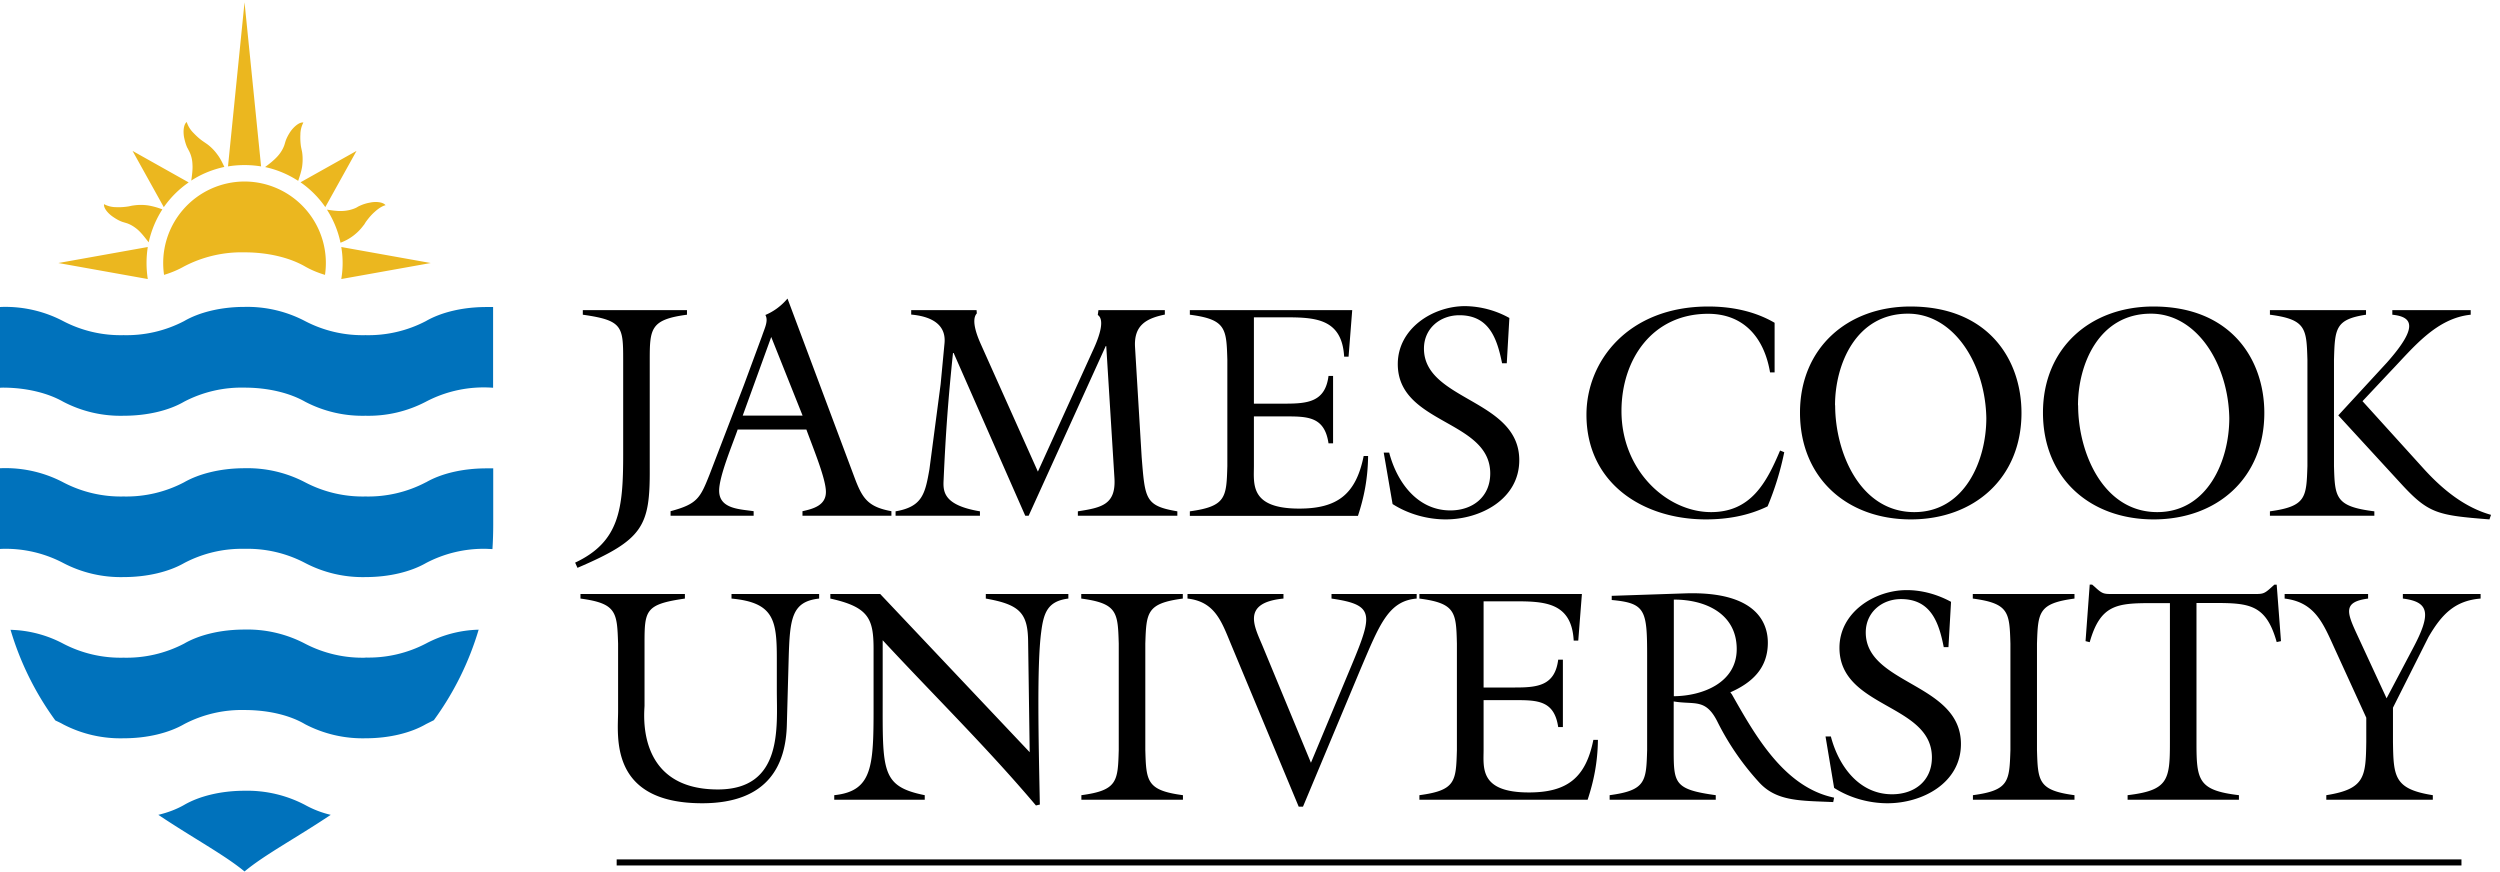 <svg width="192" height="67" fill="none" xmlns="http://www.w3.org/2000/svg"><path d="M47.86 27.63c0-2.56-.05-3.03-3.1-3.46v-.35h8v.35c-2.79.37-2.86 1.06-2.86 3.46v8.31c.03 4.51-.5 5.5-5.55 7.67l-.18-.4c3.4-1.6 3.69-4.1 3.69-8.29v-7.3ZM56.65 33c-.4 1.15-1.42 3.57-1.42 4.68 0 1.42 1.6 1.42 2.65 1.58v.35H51.5v-.35c2.07-.55 2.28-1.02 3-2.83l2.63-6.85 1.4-3.79c.2-.6.5-1.16.25-1.6.62-.26 1.2-.67 1.7-1.26l5.1 13.62c.63 1.7 1.03 2.37 2.88 2.71v.35h-6.83v-.35c.82-.18 1.8-.44 1.8-1.48 0-.98-.9-3.16-1.5-4.79h-5.29Zm2.58-7.12-2.19 6.04h4.6l-2.41-6.04ZM79.71 36.22l4.2-9.25c.6-1.27.92-2.43.4-2.78l.05-.37h5.1v.34c-1.48.3-2.38.86-2.29 2.49l.51 8.46c.26 3.22.26 3.74 2.74 4.16v.34h-7.64v-.34c1.8-.28 2.93-.5 2.81-2.54l-.63-10.15h-.04L79 39.61h-.26l-5.5-12.5h-.05c-.37 3.56-.56 6.14-.72 9.74-.05.9-.02 1.95 2.79 2.42v.34h-6.48v-.34c2.06-.35 2.27-1.35 2.6-3.23l.86-6.53.3-3.16c.14-1.54-1.19-2.07-2.56-2.19v-.34H75l.02.25c-.5.53.12 1.93.28 2.3l4.41 9.85ZM91.38 39.27c2.79-.38 2.81-1.08 2.88-3.47v-8.17c-.07-2.4-.1-3.1-2.88-3.46v-.35h12.47l-.28 3.57h-.34c-.17-3-2.33-3.02-4.67-3.02H96.3V31h2.4c1.75 0 3.08-.14 3.33-2.13h.35v5.18h-.35c-.3-2.05-1.58-2.07-3.32-2.07H96.3v3.8c0 1.38-.33 3.28 3.48 3.28 2.93 0 4.36-1.1 4.95-4.04h.34c-.02 1.77-.32 3.2-.78 4.6H91.38v-.34ZM115.72 27.9h-.36c-.38-1.88-.98-3.69-3.28-3.69-1.49 0-2.72 1.02-2.72 2.56 0 4.01 7.32 3.88 7.32 8.57 0 3-2.98 4.55-5.65 4.55-1.42 0-2.9-.42-4.08-1.18l-.68-3.95h.42c.58 2.23 2.14 4.44 4.7 4.44 1.7 0 3.06-1.03 3.06-2.84 0-4.13-7.1-3.76-7.1-8.4 0-2.73 2.69-4.45 5.17-4.45a7.2 7.2 0 0 1 3.4.91l-.2 3.48ZM136.29 28.6h-.35c-.44-2.62-1.98-4.5-4.76-4.5-4.26 0-6.65 3.48-6.65 7.47 0 4.58 3.5 7.76 6.88 7.76 3.04 0 4.25-2.23 5.3-4.73l.32.13a22.18 22.18 0 0 1-1.28 4.16c-1.49.72-3.09 1-4.74 1-4.85 0-9.17-2.79-9.17-8.04 0-4.13 3.22-8.31 9.36-8.31 1.76 0 3.55.35 5.09 1.25v3.81ZM155.25 31.71c0 5-3.63 8.18-8.5 8.18-4.9 0-8.51-3.18-8.51-8.2 0-4.95 3.63-8.15 8.48-8.15 5.95 0 8.53 4.04 8.53 8.18Zm-14.31-.58c0 3.6 1.9 8.2 6.08 8.2 3.83 0 5.53-3.9 5.53-7.22-.07-4.11-2.46-8.02-6.02-8.02-4 0-5.6 3.9-5.6 7.04ZM173.9 31.71c0 5-3.62 8.18-8.5 8.18-4.9 0-8.5-3.18-8.5-8.2 0-4.95 3.62-8.15 8.48-8.15 5.94 0 8.52 4.04 8.52 8.18Zm-14.3-.58c0 3.6 1.9 8.2 6.08 8.2 3.83 0 5.53-3.9 5.53-7.22-.07-4.11-2.46-8.02-6.02-8.02-4 0-5.6 3.9-5.6 7.04ZM179.25 35.8c.07 2.4.1 3.1 3.1 3.47v.34h-8.02v-.34c2.79-.38 2.8-1.07 2.88-3.47v-8.17c-.07-2.4-.1-3.1-2.88-3.46v-.35h7.38v.35c-2.36.36-2.39 1.06-2.46 3.45v8.18Zm10.5-11.98v.35c-2.65.27-4.41 2.53-6.13 4.32l-2.18 2.32 4.71 5.2c1.42 1.56 3.1 2.95 5.16 3.53l-.12.35c-4.04-.32-4.69-.44-6.87-2.83l-4.74-5.16 3.74-4.06c2.44-2.75 1.97-3.51.41-3.67v-.35h6.02ZM62.91 45.62v.35c-2.11.23-2.25 1.53-2.34 4.6l-.14 5.08c-.07 3-1.35 6.04-6.5 6.04-7.2 0-6.46-5.2-6.46-7.06v-5.2c-.08-2.4-.1-3.09-2.89-3.46v-.35h8.02v.35c-3.05.44-3.1.9-3.1 3.46v4.76c0 .44-.74 6.44 5.63 6.44 5.02 0 4.53-4.79 4.53-7.62v-2.44c0-2.95-.23-4.3-3.48-4.6v-.35h6.73ZM79.08 57.77l-.12-8.48c-.02-2.2-.63-2.86-3.25-3.32v-.35h6.34v.35c-1.6.2-1.9 1.09-2.09 2.6-.33 2.55-.2 8.15-.1 13.22l-.3.07c-3.71-4.4-7.85-8.46-11.77-12.69v4.28c0 5.76-.14 6.94 3.23 7.62v.35h-6.95v-.35c3.14-.33 3.02-2.47 3.02-7.74v-3.48c0-2.33-.37-3.23-3.32-3.88v-.35h3.83l11.48 12.15ZM87.96 57.6c.07 2.4.1 3.1 2.89 3.47v.35h-7.8v-.35c2.78-.37 2.8-1.07 2.87-3.46v-8.18c-.07-2.4-.1-3.09-2.88-3.46v-.35h7.8v.35c-2.78.37-2.8 1.06-2.88 3.46v8.18ZM108.8 45.62v.35c-2.18.18-2.86 2.02-4.3 5.39l-4.43 10.59h-.33L94.5 49.38c-.7-1.7-1.23-3.18-3.3-3.41v-.35h7.37v.35c-3.28.32-2.21 2.18-1.6 3.65l3.71 8.96 2.74-6.57c2-4.77 2.37-5.53-1.16-6.04v-.35h6.55ZM109.01 61.07c2.8-.37 2.81-1.07 2.88-3.46v-8.18c-.06-2.4-.09-3.1-2.88-3.46v-.35h12.48l-.28 3.58h-.35c-.16-3-2.32-3.02-4.67-3.02h-2.25v6.62h2.42c1.73 0 3.06-.14 3.31-2.14h.36v5.18h-.36c-.3-2.04-1.58-2.07-3.31-2.07h-2.42v3.81c0 1.37-.33 3.28 3.48 3.28 2.93 0 4.37-1.12 4.95-4.04h.35c-.02 1.76-.33 3.2-.79 4.6h-12.92v-.35ZM126.5 50.4c0-3.55-.12-4.08-2.72-4.32v-.32l5.67-.19c5.86-.18 6.32 2.67 6.32 3.79 0 1.95-1.2 3.07-2.88 3.81l.12.16c1.78 3.14 4.01 7.13 7.85 7.93l-.07.34c-2.47-.11-4.28-.04-5.62-1.44a20.33 20.33 0 0 1-3.23-4.65c-.93-1.92-1.77-1.36-3.4-1.64v3.74c0 2.55.05 3.02 3.23 3.46v.35h-8.15v-.35c2.79-.37 2.81-1.07 2.88-3.46v-7.2Zm2.05 3.07c2.22-.02 4.83-1.04 4.83-3.62 0-2.72-2.4-3.81-4.83-3.8v7.42ZM149.65 49.7h-.37c-.37-1.88-.98-3.69-3.28-3.69-1.48 0-2.71 1.02-2.71 2.56 0 4.02 7.31 3.88 7.31 8.57 0 3-2.97 4.55-5.64 4.55-1.42 0-2.9-.41-4.1-1.18l-.66-3.95h.41c.58 2.23 2.14 4.44 4.7 4.44 1.72 0 3.06-1.02 3.06-2.83 0-4.14-7.1-3.77-7.1-8.42 0-2.72 2.69-4.43 5.17-4.43 1.19 0 2.37.34 3.4.9l-.2 3.49ZM156.44 57.6c.07 2.4.1 3.1 2.88 3.47v.35h-7.8v-.35c2.79-.37 2.8-1.07 2.88-3.46v-8.18c-.07-2.4-.1-3.09-2.89-3.46v-.35h7.81v.35c-2.78.37-2.8 1.06-2.88 3.46v8.18ZM174.66 44.9h.19l.33 4.34-.33.07c-.81-2.88-2.09-3-4.76-3h-1.4v10.74c0 2.88.14 3.65 3.26 4.02v.35h-8.55v-.35c3.1-.37 3.25-1.14 3.25-4.02V46.32h-1.4c-2.67 0-3.94.11-4.76 3l-.32-.08.32-4.34h.19l.23.2c.58.54.68.52 1.44.52H173c.77 0 .86.02 1.44-.51l.23-.21ZM190.51 45.62v.35c-2.02.16-3.02 1.27-4 2.95l-2.73 5.43v2.63c.04 2.67.09 3.62 3.06 4.09v.35h-8.18v-.35c2.98-.47 3.03-1.42 3.07-4.09v-1.86l-2.41-5.27c-.89-1.95-1.51-3.6-3.86-3.88v-.35h6.41v.35c-1.9.25-1.65 1.02-.9 2.65l2.32 5.01 2.02-3.83c1.44-2.7 1.25-3.58-.77-3.83v-.35h5.97ZM47.36 66h141.68v.47H47.36V66Z" fill="#000"/><path d="M32.71 37.04a9.51 9.51 0 0 1-4.64 1.09 9.52 9.52 0 0 1-4.64-1.09 9.54 9.54 0 0 0-4.65-1.08c-1.83 0-3.49.42-4.64 1.08a9.54 9.54 0 0 1-4.65 1.09 9.52 9.52 0 0 1-4.64-1.09A9.54 9.54 0 0 0-.3 35.98v4.3c0 .64.03 1.27.06 1.89l.46-.02a9.5 9.5 0 0 1 4.64 1.09 9.53 9.53 0 0 0 4.64 1.08c1.84 0 3.5-.42 4.65-1.08a9.5 9.5 0 0 1 4.64-1.09 9.5 9.5 0 0 1 4.65 1.09 9.54 9.54 0 0 0 4.64 1.08c1.84 0 3.49-.42 4.64-1.08a9.51 9.51 0 0 1 4.64-1.09l.46.02c.04-.62.06-1.25.06-1.9v-4.3h-.52c-1.83 0-3.48.4-4.64 1.07ZM28.07 50.51a9.53 9.53 0 0 1-4.65-1.08 9.53 9.53 0 0 0-4.64-1.08c-1.83 0-3.49.41-4.64 1.08a9.54 9.54 0 0 1-4.65 1.08 9.5 9.5 0 0 1-4.64-1.08 9.13 9.13 0 0 0-4.04-1.06 22.76 22.76 0 0 0 3.44 6.96c.21.1.41.19.6.3A9.52 9.52 0 0 0 9.5 56.7c1.84 0 3.49-.42 4.65-1.09a9.52 9.52 0 0 1 4.64-1.08c1.84 0 3.49.41 4.64 1.09a9.55 9.55 0 0 0 4.65 1.08c1.83 0 3.49-.42 4.64-1.09l.6-.3a22.8 22.8 0 0 0 3.44-6.95 9.1 9.1 0 0 0-4.04 1.06 9.54 9.54 0 0 1-4.64 1.08ZM23.43 61.82a9.55 9.55 0 0 0-4.65-1.09c-1.83 0-3.49.42-4.64 1.09-.56.32-1.23.58-1.98.76 2.66 1.78 5.12 3.1 6.62 4.35 1.5-1.26 3.96-2.57 6.62-4.35a7.68 7.68 0 0 1-1.97-.76ZM32.71 24.66a9.53 9.53 0 0 1-4.64 1.08 9.52 9.52 0 0 1-4.64-1.08 9.55 9.55 0 0 0-4.65-1.09c-1.83 0-3.49.42-4.64 1.09a9.54 9.54 0 0 1-4.65 1.08 9.52 9.52 0 0 1-4.64-1.08 9.56 9.56 0 0 0-4.64-1.09l-.52.02v6.2l.52-.02c1.83 0 3.48.42 4.64 1.08a9.48 9.48 0 0 0 4.64 1.08c1.84 0 3.5-.41 4.65-1.08a9.52 9.52 0 0 1 4.64-1.08c1.84 0 3.49.42 4.65 1.08a9.5 9.5 0 0 0 4.64 1.08 9.5 9.5 0 0 0 4.64-1.08 9.53 9.53 0 0 1 5.16-1.07v-6.2h-.52c-1.83 0-3.48.41-4.64 1.08Z" fill="#0072BC"/><path d="M18.78 13.94a6.26 6.26 0 0 0-6.18 7.17c.57-.17 1.1-.4 1.54-.65a9.54 9.54 0 0 1 4.64-1.08c1.84 0 3.49.42 4.64 1.08.45.26.97.48 1.54.65a6.26 6.26 0 0 0-6.18-7.17Zm-8.53 1.84c-.12.01-.25.05-.37.07a4.6 4.6 0 0 1-.96.06 2 2 0 0 1-.93-.23c-.05.32.35.75.7.98.23.16.47.3.74.39l.3.09c.31.1.62.3.87.52.31.28.57.64.82.95.2-.91.56-1.77 1.05-2.53a5.78 5.78 0 0 0-1.07-.3 3.85 3.85 0 0 0-1.15 0Zm22.83 4.42-6.87-1.23a7.33 7.33 0 0 1 0 2.46l6.87-1.23Zm-21.73-1.23L4.48 20.2l6.87 1.23a7.98 7.98 0 0 1 0-2.46Zm16.59-1.68c.07-.1.13-.22.21-.32.2-.27.4-.5.64-.71.24-.22.56-.44.82-.5-.2-.26-.79-.29-1.19-.2a3.1 3.1 0 0 0-.8.25c-.1.04-.18.1-.28.15-.3.14-.65.22-.98.24-.42.03-.86-.04-1.25-.1.49.77.85 1.62 1.04 2.54a3.83 3.83 0 0 0 1.78-1.35Zm-13.45-3.28-4.31-2.42 2.4 4.32a7.56 7.56 0 0 1 1.91-1.9Zm10.49 1.9 2.4-4.32L23.08 14a7.53 7.53 0 0 1 1.9 1.9Zm-4.93-3.14L18.78.18l-1.27 12.6a7.92 7.92 0 0 1 2.54 0Zm-5.66-1.42.15.29c.15.3.23.65.24.98.03.42-.04.86-.09 1.25.76-.5 1.62-.85 2.54-1.05-.15-.32-.31-.66-.55-.97-.2-.28-.49-.58-.8-.8l-.32-.22c-.28-.2-.5-.41-.72-.64a2.05 2.05 0 0 1-.5-.82c-.26.2-.28.78-.2 1.19.06.28.13.54.25.8Zm8.81 1.46c.05-.34.06-.75 0-1.14l-.08-.38a4.8 4.8 0 0 1-.05-.96 2 2 0 0 1 .23-.92c-.32-.05-.75.35-.99.69-.16.24-.29.48-.38.74l-.09.3c-.11.32-.31.63-.53.87-.28.31-.63.58-.95.82.92.2 1.77.56 2.54 1.06.11-.33.24-.7.3-1.08Z" fill="#EBB71F"/></svg>